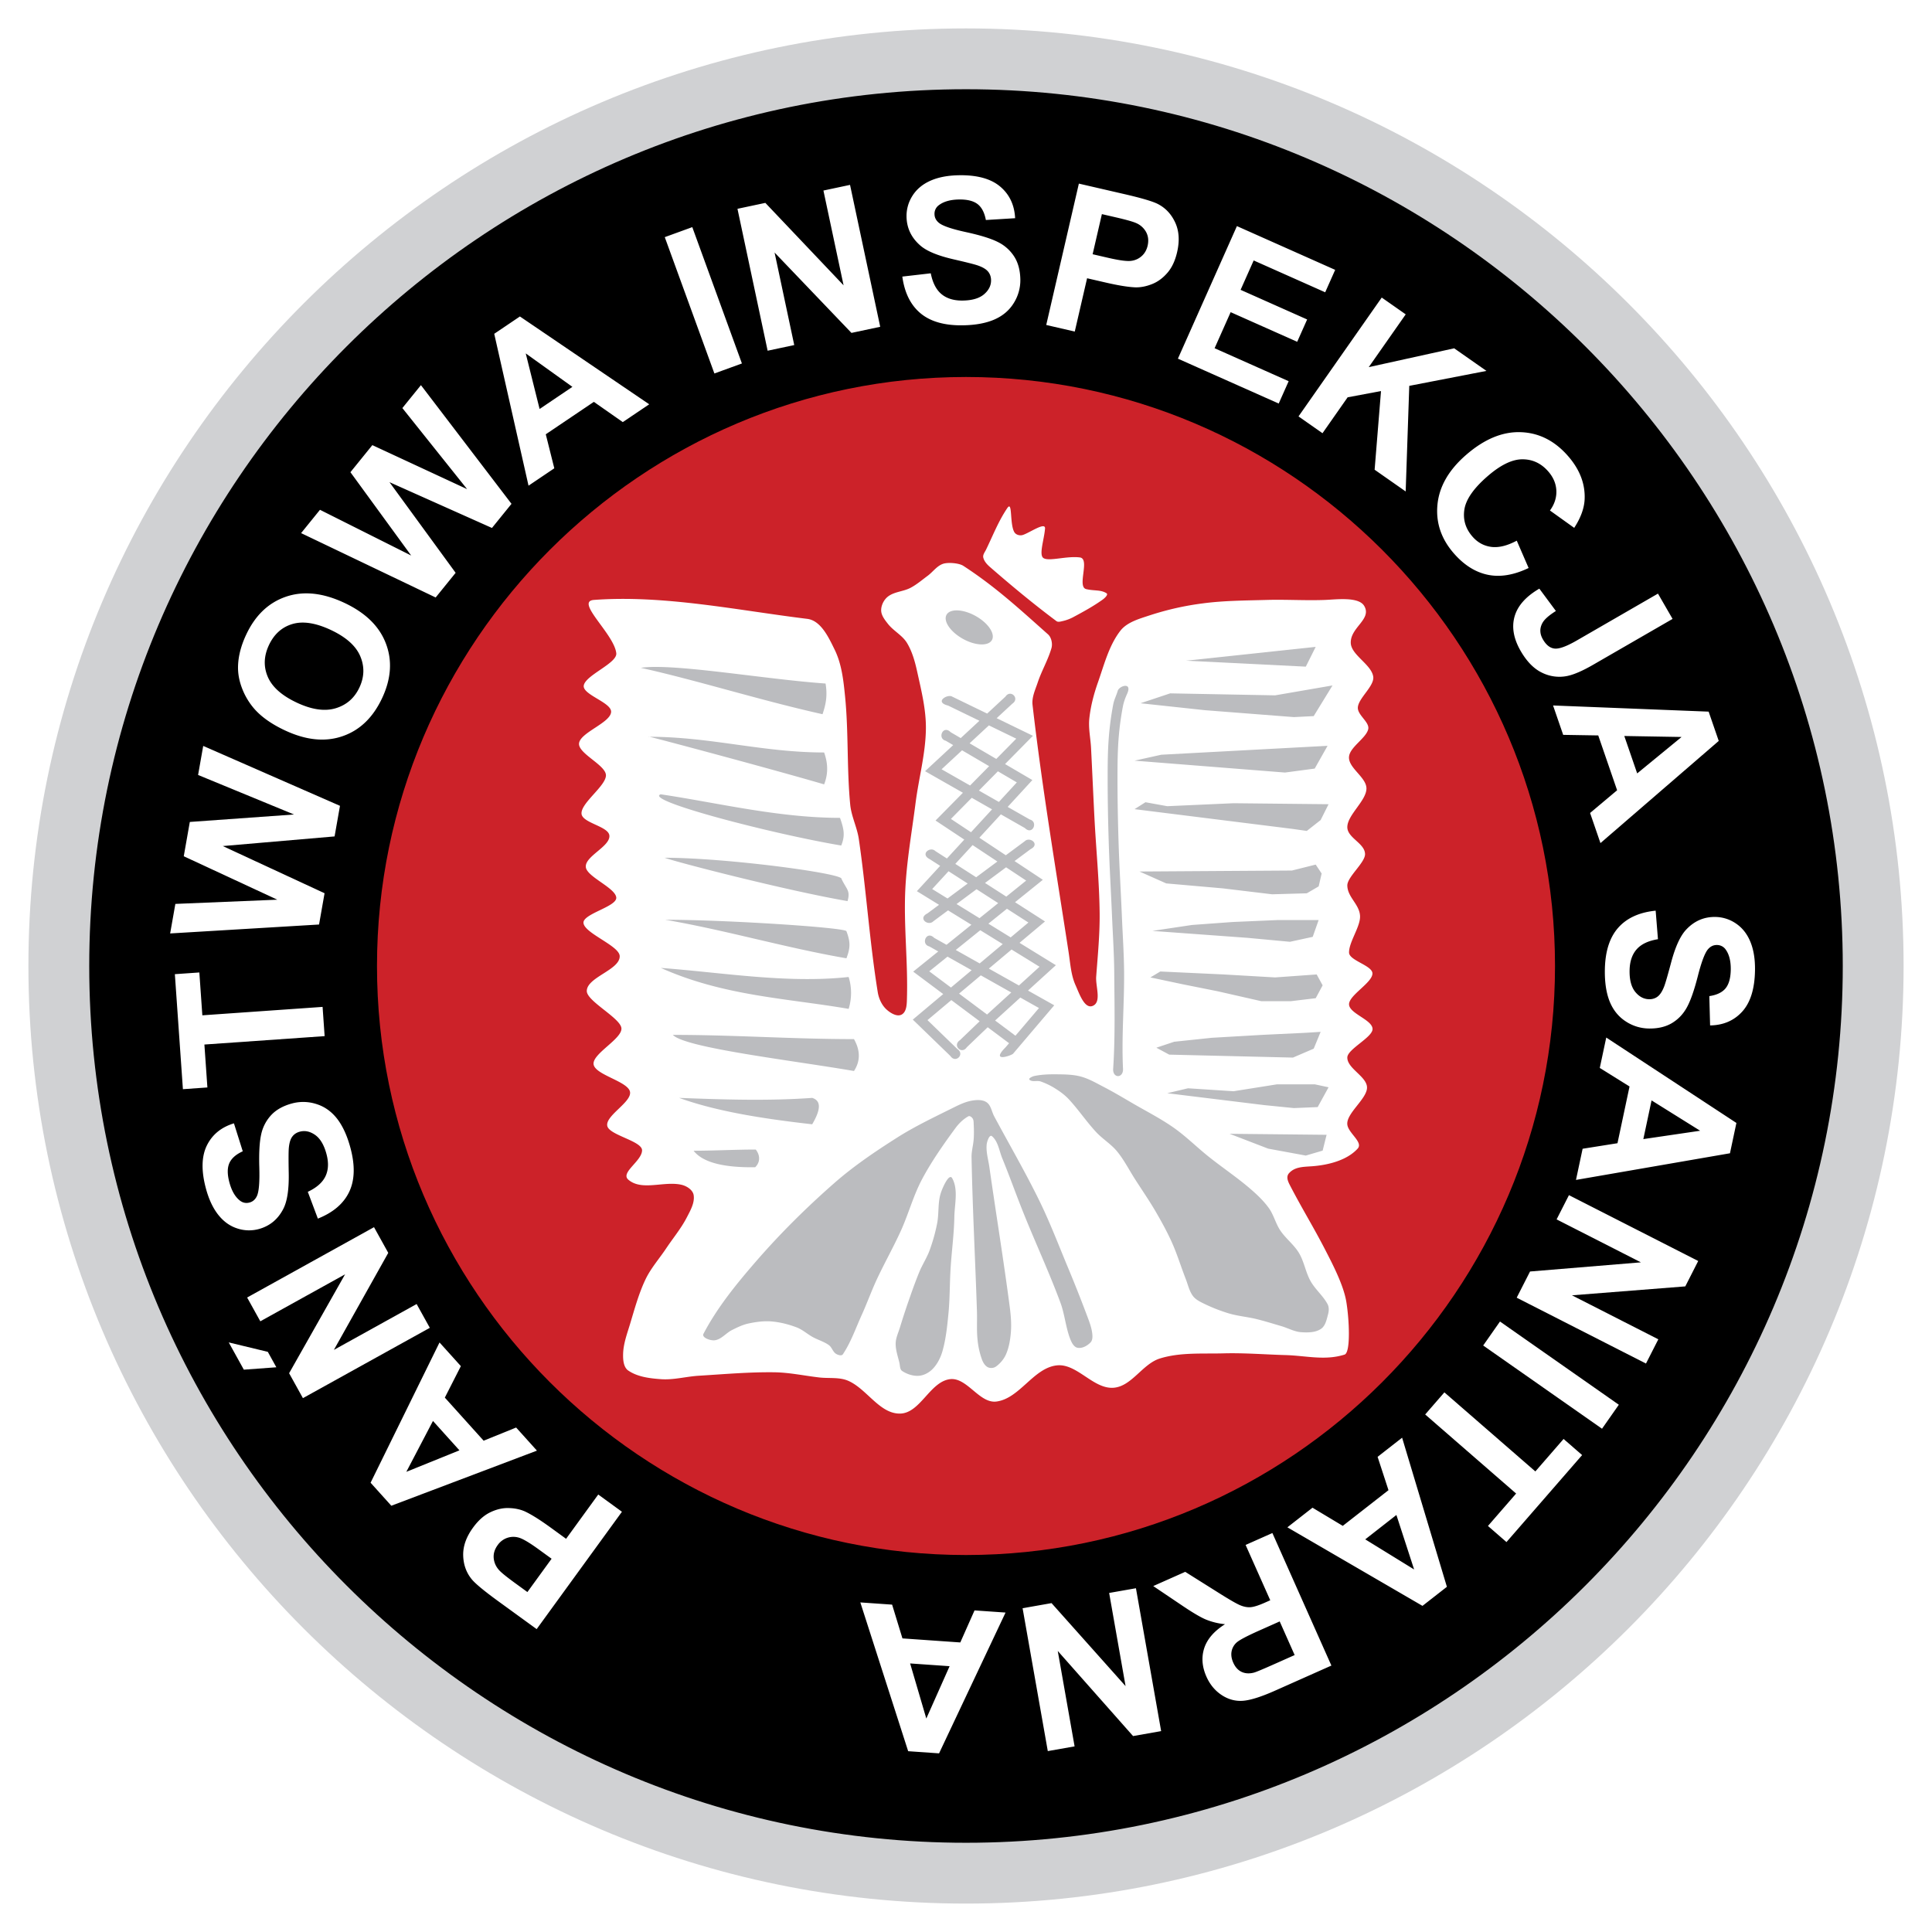 <svg xmlns="http://www.w3.org/2000/svg" width="2500" height="2500" viewBox="0 0 192.756 192.756"><g fill-rule="evenodd" clip-rule="evenodd"><path fill="#fff" d="M0 0h192.756v192.756H0V0z"/><path d="M96.378 2.834c51.522 0 93.544 42.021 93.544 93.543 0 51.522-42.021 93.544-93.544 93.544-51.522 0-93.543-42.021-93.543-93.544C2.834 44.856 44.856 2.834 96.378 2.834z" fill="#d0d1d3"/><path d="M96.378 9.399c47.907 0 86.979 39.072 86.979 86.979s-39.072 86.979-86.979 86.979c-47.906 0-86.979-39.072-86.979-86.979 0-47.906 39.073-86.979 86.979-86.979z" stroke="#000" stroke-width=".992" stroke-linecap="square" stroke-miterlimit="2.613"/><path d="M96.378 37.116c32.641 0 59.262 26.622 59.262 59.262 0 32.642-26.621 59.263-59.262 59.263S37.116 129.02 37.116 96.378c0-32.641 26.621-59.262 59.262-59.262z" fill="#cc2229" stroke="#000" stroke-width=".992" stroke-linecap="square" stroke-miterlimit="2.613"/><path d="M59.254 59.855c7.009-.516 14.307 1.034 21.281 1.888 1.367.167 2.141 1.851 2.746 3.089.695 1.421.873 3.059 1.03 4.633.359 3.59.169 7.221.515 10.812.113 1.173.687 2.265.858 3.432.745 5.076 1.069 10.21 1.888 15.274.102.631.39 1.281.858 1.717.397.369 1.076.789 1.544.514.516-.301.499-1.119.515-1.715.098-3.546-.328-7.097-.171-10.641.13-2.935.658-5.839 1.029-8.752.315-2.464.998-4.896 1.03-7.38.024-1.909-.448-3.799-.858-5.664-.221-1.007-.495-2.036-1.03-2.917-.461-.761-1.336-1.189-1.888-1.888-.317-.401-.687-.862-.687-1.373 0-.512.28-1.062.687-1.373.633-.483 1.525-.49 2.231-.858.619-.323 1.154-.787 1.716-1.201.525-.387.926-.995 1.544-1.201.492-.164 1.585-.079 2.019.203 3.222 2.097 5.574 4.279 8.447 6.833.342.304.473.934.348 1.373-.34 1.185-.984 2.264-1.373 3.433-.242.724-.602 1.473-.516 2.231.949 8.271 2.342 16.485 3.604 24.713.168 1.097.23 2.248.688 3.261.367.814.891 2.402 1.715 2.059.904-.377.271-1.941.344-2.918.156-2.113.367-4.229.344-6.349-.033-3.151-.352-6.292-.516-9.439-.121-2.345-.221-4.692-.342-7.037-.051-.973-.273-1.949-.172-2.917.129-1.228.447-2.44.857-3.604.623-1.764 1.09-3.666 2.23-5.148.672-.872 1.875-1.197 2.918-1.545a28.747 28.747 0 0 1 5.32-1.201c2.102-.278 4.23-.284 6.35-.343 1.945-.055 3.893.073 5.836 0 1.092-.041 3.348-.346 3.91.59.803 1.339-1.385 2.14-1.336 3.7.037 1.205 2.053 2.14 2.24 3.356.145.947-1.521 2.178-1.535 3.115-.012.746 1.197 1.444 1.035 2.136-.207.888-1.803 1.766-1.912 2.72-.129 1.128 1.742 2.062 1.736 3.199-.008 1.211-1.893 2.628-1.908 3.837-.014 1.094 1.766 1.62 1.768 2.713.002.851-1.779 2.271-1.768 3.122.016 1.186 1.232 1.884 1.27 3.068.033 1.046-1.113 2.579-1.098 3.625.012.804 2.334 1.284 2.334 2.087.002.912-2.318 2.15-2.334 3.061-.016.943 2.381 1.561 2.344 2.502-.035.83-2.504 1.988-2.516 2.818-.016 1.115 1.992 1.91 1.965 3.027s-2.09 2.559-1.965 3.666c.098.865 1.617 1.76 1.029 2.402-1.098 1.203-3.027 1.656-4.633 1.764-.832.057-1.635.059-2.199.672-.357.387-.104.873.141 1.34 1.195 2.297 2.266 4.008 3.453 6.311.764 1.482 1.832 3.537 2.107 5.182.309 1.863.434 5.086-.172 5.279-1.963.625-3.846.105-5.904.049-2.061-.059-4.119-.229-6.18-.172-2.121.057-4.322-.119-6.35.514-1.74.545-2.812 2.797-4.633 2.918-2.025.135-3.648-2.469-5.664-2.23-2.318.271-3.691 3.305-6.006 3.604-1.701.219-2.933-2.443-4.634-2.23-2 .25-2.962 3.398-4.977 3.432-2.031.035-3.294-2.432-5.149-3.26-.894-.4-1.945-.23-2.917-.344-1.487-.172-2.965-.494-4.462-.516-2.52-.035-5.037.191-7.552.344-1.261.076-2.515.436-3.775.344-1.121-.082-2.332-.225-3.261-.859-.493-.336-.537-1.119-.515-1.715.037-.998.397-1.961.687-2.918.455-1.506.867-3.041 1.544-4.463.533-1.117 1.373-2.059 2.059-3.088s1.492-1.99 2.06-3.09c.357-.691.808-1.463.687-2.23-.082-.521-.688-.908-1.201-1.029-1.734-.412-3.976.652-5.32-.516-.811-.705 1.352-1.844 1.373-2.918.018-.93-3.221-1.506-3.462-2.412-.273-1.027 2.436-2.383 2.261-3.422-.178-1.053-3.484-1.691-3.634-2.75-.15-1.057 2.856-2.537 2.776-3.6-.076-1.012-3.443-2.693-3.454-3.707-.016-1.391 3.337-2.113 3.282-3.502-.04-1.034-3.554-2.277-3.614-3.311-.053-.912 3.349-1.614 3.271-2.524-.083-.968-2.915-2.058-3.035-3.022-.135-1.092 2.441-2.06 2.349-3.157-.079-.937-2.713-1.248-2.78-2.187-.075-1.063 2.422-2.755 2.437-3.819.014-1.028-2.799-2.178-2.684-3.202.122-1.089 3.174-2.054 3.199-3.148.021-.939-2.87-1.701-2.729-2.615.16-1.037 3.347-2.223 3.245-3.219-.197-1.915-4.15-5.181-2.233-5.323zm39.131-5.028c-.123.251-.344.517-.285.79.082.377.373.695.664.948 2.152 1.873 4.352 3.697 6.637 5.404.16.12.406.045.6 0a4.19 4.19 0 0 0 1.043-.379c1.018-.544 2.035-1.098 2.973-1.77.199-.144.586-.501.379-.632-.582-.369-1.227-.221-2.023-.411-.957-.227.416-3.025-.633-3.161-1.328-.171-3.078.424-3.633.063-.48-.311.068-1.836.156-2.939.059-.72-1.523.411-2.211.632-.303.098-.695-.009-.854-.284-.475-.821-.162-3.186-.695-2.402-.882 1.294-1.441 2.747-2.118 4.141z" fill="#fff"/><path d="M69.199 114.809c2.048 0 4.156-.119 6.205-.119.482.629.422 1.297-.06 1.766-3.415.048-5.302-.571-6.145-1.647zm-1.442-5.272c4.425.166 8.85.318 13.276 0 .774.244.995.941 0 2.633-4.883-.551-9.52-1.277-13.276-2.633zm-.626-6.287c6.144 0 11.927.422 18.071.422.643 1.141.643 2.201 0 3.182-6.144-1.061-16.869-2.301-18.071-3.604zm-1.196-6.68c6.144.457 12.59 1.572 18.734.904a5.361 5.361 0 0 1 0 3.182c-6.144-1.06-12.469-1.277-18.734-4.086zm.443-4.806c6.145 0 18.014.783 18.071 1.145.402 1.061.402 1.64 0 2.7-6.144-1.061-11.926-2.784-18.071-3.845zm-.07-6.187c6.144 0 17.833 1.566 17.649 2.109.504 1.061.905 1.158.602 2.218-6.144-1.061-17.23-3.93-18.251-4.327zm-.39-6.33c5.662.843 11.747 2.35 17.89 2.35.402 1.141.522 1.78.121 2.76-6.908-1.161-19.762-4.511-18.011-5.11zm-1.164-5.74c6.144 0 11.324 1.567 17.469 1.567.352.99.452 2.031 0 3.182-5.951-1.738-18.849-5.161-17.469-4.749zm-.822-6.88c3.252-.482 12.349 1.145 18.433 1.567.241 1.382-.06 2.322-.301 3.062-6.216-1.386-12.44-3.362-18.132-4.629zm6.253 66.447c1.386-2.646 3.306-4.996 5.264-7.252 2.406-2.771 5.028-5.367 7.788-7.787 1.927-1.691 4.067-3.137 6.23-4.512 1.73-1.102 3.588-1.99 5.425-2.902.655-.324 1.322-.674 2.041-.805.497-.09 1.09-.125 1.504.162.436.299.502.93.752 1.396 1.506 2.809 3.111 5.568 4.512 8.432 1.02 2.082 1.852 4.252 2.74 6.393a142.842 142.842 0 0 1 1.986 4.994c.217.58.453 1.162.537 1.773.045.324.066.732-.16.967-.324.336-.832.621-1.289.537-.389-.072-.611-.545-.752-.912-.443-1.162-.535-2.436-.967-3.6-1.111-2.996-2.459-5.898-3.652-8.863-.74-1.834-1.398-3.701-2.148-5.531-.307-.75-.408-1.676-1.021-2.203-.256-.221-.508.523-.537.859-.064.736.164 1.471.27 2.203.664 4.674 1.43 9.336 2.041 14.018.105.818.174 1.65.107 2.473-.061.748-.184 1.514-.484 2.201-.215.49-.584.928-1.02 1.236a.827.827 0 0 1-.807.053c-.293-.158-.477-.492-.59-.807a8.151 8.151 0 0 1-.43-1.986c-.094-.926-.023-1.861-.055-2.793-.166-5.121-.441-10.238-.538-15.361-.011-.613.176-1.215.215-1.826.031-.482.025-.969 0-1.451-.01-.199.004-.424-.107-.59-.088-.135-.291-.295-.43-.215-.508.285-.944.711-1.289 1.182-1.203 1.635-2.377 3.309-3.331 5.102-.862 1.623-1.338 3.428-2.095 5.104-.748 1.656-1.65 3.24-2.417 4.887-.541 1.164-.974 2.377-1.504 3.545-.598 1.32-1.076 2.717-1.88 3.922-.129.193-.503.074-.698-.055-.309-.201-.399-.643-.698-.859-.487-.35-1.085-.516-1.611-.805-.549-.303-1.025-.746-1.611-.967-.809-.305-1.663-.523-2.524-.592-.771-.059-1.555.051-2.31.215-.565.125-1.095.387-1.612.645-.596.299-1.058.934-1.718 1.021-.429.055-1.328-.263-1.127-.646zM95 117.551c.627 1.129.238 2.576.215 3.867-.031 1.723-.271 3.438-.376 5.156-.091 1.504-.068 3.014-.215 4.512-.122 1.246-.249 2.504-.591 3.707-.184.648-.501 1.285-.967 1.773-.36.375-.877.66-1.397.697-.576.041-1.184-.162-1.665-.482-.235-.158-.204-.531-.268-.807-.151-.639-.386-1.277-.376-1.934.009-.557.269-1.08.43-1.611.269-.883.555-1.762.859-2.633.34-.973.68-1.947 1.075-2.9.303-.732.748-1.404 1.021-2.148.32-.873.573-1.773.752-2.686.198-1.008.051-2.086.376-3.061.192-.581.83-1.985 1.127-1.45zm8.211-10.203c.719-.146 1.461-.172 2.195-.164.807.01 1.633.012 2.414.221.814.217 1.555.654 2.303 1.041.99.512 1.945 1.086 2.908 1.646 1.361.793 2.771 1.508 4.061 2.414 1.242.873 2.322 1.959 3.51 2.906 1.336 1.064 2.76 2.02 4.061 3.127.697.596 1.379 1.232 1.92 1.977.494.68.684 1.549 1.152 2.248.541.809 1.365 1.414 1.865 2.25.518.865.66 1.918 1.152 2.797.465.834 1.25 1.463 1.699 2.305.156.291.141.67.055.988-.141.529-.258 1.174-.713 1.48-.553.373-1.309.375-1.975.33-.686-.049-1.314-.412-1.975-.604-.84-.246-1.674-.508-2.523-.715-.889-.215-1.812-.289-2.689-.547a16.583 16.583 0 0 1-2.523-.988c-.4-.195-.832-.408-1.096-.768-.363-.496-.49-1.129-.715-1.701-.469-1.201-.844-2.443-1.371-3.621-.48-1.074-1.053-2.109-1.645-3.127-.635-1.086-1.352-2.123-2.031-3.182-.6-.936-1.102-1.941-1.809-2.797-.602-.729-1.443-1.229-2.086-1.922-.971-1.047-1.766-2.248-2.742-3.291-.383-.408-.844-.744-1.316-1.041a7.128 7.128 0 0 0-1.482-.715c-.35-.119-.822.084-1.098-.164-.153-.139.291-.34.494-.383zm7.957-10.305c-.014-1.863-.139-3.723-.219-5.583-.104-2.452-.252-4.903-.328-7.356-.07-2.163-.111-4.328-.111-6.491 0-1.33.01-2.662.111-3.987.086-1.127.236-2.252.449-3.363.088-.463.316-.89.447-1.343.141-.49 1.502-.932.926.326-.18.396-.332.812-.412 1.239a29.32 29.32 0 0 0-.43 3.22c-.098 1.301-.109 2.608-.109 3.913 0 2.152.041 4.305.109 6.456.078 2.45.227 4.897.33 7.346.078 1.87.207 3.738.221 5.609.021 3.201-.264 6.406-.109 9.605.045.969-1.049.973-.982-.006.209-3.189.13-6.392.107-9.585zm20.1-32.507l-.988 1.975-11.949-.593 12.937-1.382zm1.677 3.851l-5.727.988-10.469-.198-2.961.987 6.418.691 8.887.691 1.975-.099 1.877-3.06zm-.494 6.024l-1.283 2.271-2.963.395-15.01-1.185 2.666-.592 16.59-.889zm.1 5.826l-.791 1.58-1.381 1.086-1.383-.198-15.801-1.975 1.088-.691 2.172.395 6.615-.296 9.481.099zm-1.283 6.024l-2.371.592-15.207.099 2.666 1.186 5.629.493 4.938.593 3.457-.099 1.184-.691.297-1.284-.593-.889zm.294 5.53l-.592 1.679-2.271.493-4.246-.395-9.48-.691 3.951-.592 4.049-.296 4.541-.197h4.048v-.001zm-.197 5.43l-4.146.297-5.135-.297-6.32-.295-.988.592 3.26.691 3.455.691 4.346.988h2.963l2.469-.297.691-1.283-.595-1.087zm.395 5.728l-.691 1.678-2.072.889-12.344-.295-1.283-.691 1.777-.594 3.752-.395 5.135-.297 4.146-.197 1.58-.098zm.791 5.53l-1.086 1.975-2.371.1-2.961-.297-9.678-1.186 2.072-.492 4.543.295 4.346-.691h3.752l1.383.296zm-.197 4.74l-9.678-.1 3.852 1.482 3.752.691 1.68-.494.394-1.579zm-41.286-11.492l3.037-2.549-2.995-2.238 2.5-2.014-.894-.502c-.878-.22-.28-1.619.483-.855l1.235.694 2.481-1.999-2.329-1.435-1.475 1.094c-.505.505-1.58-.293-.58-.793l1.154-.856-2.209-1.361 2.322-2.525-1.033-.664c-1.018-.509.052-1.313.554-.812l1.154.741 1.733-1.886-2.869-1.902 2.732-2.77-3.776-2.152 2.806-2.603-.742-.435c-.871-.218-.278-1.62.49-.852.335.196.669.393 1.004.588l1.864-1.729-3.121-1.514c-1.442-.36-.038-1.192.414-.891l3.48 1.688 1.822-1.692c.51-.764 1.475.18.684.708l-1.559 1.444 3.619 1.757c-.928.939-1.854 1.88-2.781 2.819l2.725 1.596c-.82.894-1.643 1.787-2.463 2.68l2.203 1.255c.875.219.279 1.619-.486.854l-2.398-1.367-2.145 2.333 2.639 1.749 1.885-1.397c.504-.504 1.578.293.578.793-.529.394-1.061.787-1.592 1.181l2.824 1.871-2.775 2.235 2.99 1.92-2.541 2.133 3.625 2.233-2.779 2.529 2.617 1.471c-1.367 1.605-2.732 3.213-4.098 4.82-.119.178-2.34.955-.756-.629.115-.137.23-.271.348-.408l-2.133-1.594c-.697.666-1.393 1.334-2.088 2-.508.76-1.474-.182-.679-.711l1.964-1.887c-.942-.703-1.883-1.408-2.826-2.111l-2.379 1.998c.993.959 1.985 1.92 2.978 2.881.784.523-.174 1.473-.689.701l-3.754-3.633zm9.311-15.196l-2.105 1.562 2.123 1.363 1.984-1.599c-.668-.441-1.334-.884-2.002-1.326zm-2.949 2.187l-1.995 1.479 2.29 1.411c.623-.5 1.244-1.001 1.865-1.503l-2.16-1.387zm-2.896.925l2.012-1.492-1.91-1.227-1.632 1.776 1.53.943zm2.857-2.118l2.117-1.571-2.473-1.639-1.724 1.875 2.08 1.335zm-2.514 11.002c.688-.576 1.375-1.152 2.062-1.73l-2.407-1.353-1.82 1.466 2.165 1.617zm.478-3.747l2.389 1.342 2.299-1.931-2.242-1.382-2.446 1.971zm1.523-11.747l2.098-2.283-2.024-1.153-2.079 2.107 2.005 1.329zm1.784-10.66l-1.926 1.787 2.663 1.559 1.994-2.021-2.731-1.325zm2.654 30.955l2.342-2.756-1.861-1.045-2.516 2.291c.664.496 1.33.992 1.994 1.49l.041.02zm-2.837-2.109c.807-.732 1.611-1.467 2.416-2.199-1.014-.568-2.027-1.139-3.039-1.709a4158.5 4158.5 0 0 0-2.169 1.822l2.792 2.086zM96.784 78.37l1.902-1.929-2.702-1.583-2.042 1.893 2.842 1.619zm2.777-1.416l-1.895 1.92 1.994 1.135 1.789-1.948c-.629-.37-1.258-.738-1.888-1.107zm.902 13.711l-1.85 1.49 2.223 1.37c.59-.495 1.18-.989 1.768-1.484l-2.141-1.376zm1.197 7.657l2.055-1.869c-.93-.574-1.859-1.146-2.791-1.719l-2.266 1.903c1.002.562 2.002 1.125 3.002 1.685zm-4.324-36.866c1.246.695 1.979 1.773 1.629 2.401-.35.628-1.652.574-2.899-.121s-1.979-1.773-1.629-2.401c.35-.627 1.651-.574 2.899.121z" fill="#bbbcbf"/><path d="M62.051 150.828l-8.508 11.709-3.795-2.756c-1.438-1.045-2.331-1.785-2.684-2.219-.542-.664-.825-1.453-.851-2.371-.024-.918.3-1.842.978-2.773.523-.721 1.092-1.229 1.71-1.529.615-.299 1.227-.445 1.832-.43.606.012 1.148.121 1.631.334.645.301 1.502.836 2.573 1.613l1.542 1.121 3.208-4.418 2.364 1.719zm-9.432 8.012l2.414-3.324-1.294-.939c-.933-.678-1.601-1.07-2.003-1.174a1.906 1.906 0 0 0-1.155.039 1.93 1.93 0 0 0-.929.715c-.31.428-.44.867-.392 1.326.051.459.242.863.573 1.211.244.258.791.695 1.644 1.314l1.142.832zm-8.767-24.902l2.128 2.361-1.599 3.141 3.872 4.299 3.242-1.314 2.075 2.305-14.528 5.498-2.068-2.297 6.878-13.993zm-.655 7.83l-2.657 5.076 5.299-2.143-2.642-2.933zm-.314-9.291l-12.66 7.016-1.378-2.486 5.583-9.867-8.456 4.686-1.316-2.373 12.66-7.018 1.421 2.564-5.425 9.68 8.255-4.576 1.316 2.374zm-15.311 3.937l-3.243.238-1.507-2.719 3.898.941.852 1.54zm4.142-14.832l-1.004-2.674c.878-.412 1.465-.928 1.762-1.551.297-.621.331-1.361.101-2.219-.243-.908-.62-1.543-1.127-1.902-.509-.357-1.02-.467-1.535-.328-.33.088-.586.262-.767.518-.18.256-.292.648-.333 1.178-.025.361-.027 1.168-.004 2.424.032 1.613-.145 2.799-.528 3.557-.539 1.062-1.362 1.742-2.47 2.041a3.733 3.733 0 0 1-2.16-.072c-.729-.238-1.355-.693-1.883-1.365s-.936-1.547-1.224-2.621c-.47-1.756-.44-3.18.091-4.271.534-1.092 1.435-1.834 2.707-2.221l.88 2.789c-.686.311-1.133.711-1.342 1.191-.208.482-.205 1.119.009 1.914.22.82.56 1.418 1.021 1.791.294.24.625.312.986.215.332-.088.578-.305.737-.645.203-.436.283-1.385.24-2.846-.043-1.459.019-2.564.189-3.316a4.06 4.06 0 0 1 1.006-1.926c.501-.533 1.194-.916 2.078-1.154a4.263 4.263 0 0 1 2.429.064c.817.256 1.506.748 2.067 1.471.557.723.999 1.689 1.325 2.906.474 1.768.427 3.234-.134 4.4-.563 1.166-1.604 2.049-3.117 2.652zm.675-18.207l-11.996.838.299 4.283-2.443.172-.803-11.475 2.443-.17.299 4.275 11.997-.84.204 2.917zm-.557-11.136l-14.856.891.52-2.947 10.171-.421-9.333-4.333.604-3.423 10.396-.744-9.57-3.943.511-2.897 13.645 5.976-.538 3.052-11.156.961 10.156 4.708-.55 3.12zm-3.375-19.355c-1.335-.623-2.365-1.345-3.086-2.167a6.81 6.81 0 0 1-1.228-2.062c-.291-.763-.421-1.513-.392-2.246.036-.979.303-2.001.801-3.068.901-1.934 2.22-3.201 3.962-3.802 1.739-.6 3.676-.402 5.813.594 2.117.987 3.505 2.334 4.163 4.044.662 1.708.542 3.526-.356 5.453-.91 1.952-2.229 3.225-3.956 3.819-1.726.598-3.634.408-5.721-.565zm1.183-2.769c1.484.692 2.771.874 3.855.546 1.088-.33 1.876-1.021 2.369-2.078.492-1.056.516-2.099.071-3.132-.445-1.03-1.428-1.9-2.949-2.61-1.502-.7-2.778-.894-3.826-.579-1.044.313-1.824 1.018-2.333 2.108-.51 1.093-.546 2.146-.108 3.163.438 1.017 1.411 1.878 2.921 2.582zm13.826-10.504l-13.425-6.422 1.883-2.326 9.1 4.563-6.062-8.314 2.187-2.701 9.454 4.39-6.459-8.088 1.852-2.287 9.037 11.841-1.95 2.408-10.224-4.568 6.6 9.043-1.993 2.461zm21.306-19.275l-2.636 1.778-2.887-2.02-4.796 3.235.85 3.393-2.571 1.734-3.422-15.152 2.562-1.729 12.9 8.761zm-7.663-1.739l-4.656-3.338 1.383 5.546 3.273-2.208zm14.166-1.335L66.324 23.66l2.746-.999 4.951 13.602-2.746.999zm5.312-2.271l-3.009-14.158 2.781-.591 7.805 8.225-2.01-9.457 2.655-.564 3.01 14.158-2.868.61-7.671-8.019 1.962 9.232-2.655.564zm13.438-7.396l2.838-.327c.188.952.547 1.646 1.078 2.084.531.438 1.243.651 2.129.635.941-.016 1.646-.228 2.117-.633.471-.408.701-.877.691-1.41-.006-.341-.111-.632-.316-.869s-.559-.44-1.062-.608c-.346-.113-1.127-.309-2.35-.591-1.574-.359-2.682-.817-3.323-1.373-.901-.781-1.362-1.744-1.382-2.891a3.732 3.732 0 0 1 .59-2.078c.409-.649 1.001-1.147 1.781-1.497.78-.35 1.728-.533 2.84-.553 1.817-.032 3.19.341 4.122 1.122.932.782 1.434 1.835 1.502 3.164l-2.92.18c-.137-.741-.416-1.272-.832-1.591-.418-.318-1.036-.469-1.86-.455-.85.015-1.511.201-1.985.558a1.053 1.053 0 0 0-.447.905c.006.344.155.634.447.872.375.302 1.274.61 2.703.921 1.426.311 2.483.639 3.172.986a4.06 4.06 0 0 1 1.625 1.443c.395.615.6 1.38.617 2.294a4.278 4.278 0 0 1-.65 2.342c-.447.73-1.09 1.28-1.928 1.648-.836.366-1.881.562-3.139.583-1.83.032-3.242-.368-4.237-1.194-.995-.829-1.6-2.053-1.821-3.667zm14.358 4.828l3.256-14.104 4.572 1.055c1.73.399 2.842.731 3.336.994.76.398 1.328 1.014 1.711 1.85.381.835.443 1.812.184 2.935-.199.867-.525 1.557-.977 2.075-.449.517-.955.89-1.518 1.113-.562.225-1.105.336-1.633.329-.711-.024-1.709-.182-2.998-.48l-1.857-.428-1.229 5.319-2.847-.658zm5.553-11.06l-.924 4.002 1.559.36c1.123.259 1.891.359 2.303.298a1.9 1.9 0 0 0 1.049-.487c.289-.265.479-.605.576-1.021.117-.515.064-.97-.158-1.375a2.052 2.052 0 0 0-1-.89c-.326-.143-1-.332-2.027-.569l-1.378-.318zm7.585 14.42l5.887-13.224 9.803 4.365-.996 2.238-7.135-3.177-1.305 2.932 6.639 2.956-.992 2.228-6.639-2.956-1.602 3.597 7.389 3.29-.992 2.229-10.057-4.478zm12.032 5.762l8.303-11.857 2.393 1.676-3.688 5.265 8.523-1.878 3.219 2.254-7.699 1.492-.359 10.535-3.098-2.168.637-7.849-3.33.625-2.508 3.582-2.393-1.677zm21.775 12.398l1.182 2.727c-1.479.709-2.836.934-4.078.675-1.242-.26-2.373-.976-3.393-2.149-1.26-1.449-1.801-3.073-1.621-4.87.18-1.793 1.127-3.438 2.848-4.934 1.818-1.581 3.637-2.338 5.459-2.273 1.822.062 3.398.862 4.729 2.393 1.16 1.335 1.709 2.764 1.646 4.286-.037.902-.383 1.856-1.041 2.867l-2.42-1.732c.453-.622.666-1.279.639-1.974-.029-.695-.297-1.336-.807-1.921-.703-.809-1.564-1.215-2.584-1.213-1.021 0-2.182.566-3.484 1.698-1.381 1.201-2.146 2.305-2.301 3.31-.156 1.007.115 1.907.807 2.703.508.585 1.131.928 1.873 1.027.738.097 1.587-.108 2.546-.62zm14.088 5.282l1.457 2.524-7.936 4.581c-1.037.599-1.889.968-2.553 1.109a3.902 3.902 0 0 1-2.527-.32c-.814-.388-1.525-1.11-2.135-2.165-.715-1.237-.916-2.39-.609-3.455.307-1.067 1.131-1.992 2.467-2.77l1.652 2.229c-.705.444-1.15.841-1.342 1.194-.293.534-.277 1.079.045 1.637.326.565.717.873 1.174.919.457.048 1.193-.222 2.207-.807l8.1-4.676zm-5.738 24.891l-1.035-3.006 2.697-2.266-1.883-5.47-3.498-.057-1.01-2.932 15.522.615 1.008 2.923-11.801 10.193zm3.664-6.953l4.43-3.634-5.715-.098 1.285 3.732zm1.844 13.694l.229 2.848c-.959.155-1.666.489-2.121 1.004-.457.515-.693 1.219-.709 2.105-.018.941.17 1.654.559 2.139.391.484.852.73 1.385.74.342.006.637-.09.879-.285.244-.199.461-.543.646-1.041.125-.342.348-1.117.672-2.329.414-1.56.91-2.651 1.488-3.273.811-.873 1.789-1.301 2.938-1.281a3.732 3.732 0 0 1 2.057.663c.633.431 1.111 1.041 1.434 1.833.322.792.473 1.745.453 2.856-.031 1.816-.453 3.178-1.266 4.082-.814.902-1.883 1.367-3.213 1.389l-.078-2.924c.744-.111 1.285-.371 1.619-.775.332-.406.504-1.02.52-1.844.014-.849-.148-1.517-.488-2.002a1.057 1.057 0 0 0-.889-.479c-.344-.006-.641.133-.889.417-.314.363-.652 1.252-1.014 2.669-.361 1.414-.725 2.459-1.096 3.135s-.871 1.199-1.5 1.574c-.627.373-1.398.553-2.314.537a4.294 4.294 0 0 1-2.318-.73c-.713-.473-1.24-1.135-1.58-1.984-.336-.848-.494-1.9-.473-3.158.031-1.83.48-3.228 1.342-4.193.861-.967 2.105-1.529 3.727-1.693zm-7.95 26.864l.662-3.109 3.479-.553 1.203-5.66-2.969-1.85.645-3.033 12.986 8.521-.643 3.025-15.363 2.659zm6.721-4.073l5.668-.834-4.848-3.027-.82 3.861zm-7.422 5.592l12.896 6.57-1.289 2.533-11.305.891 8.615 4.389-1.232 2.418-12.898-6.57 1.332-2.613 11.059-.914-8.41-4.285 1.232-2.419zm-6.881 12.608l11.857 8.303-1.676 2.393-11.857-8.303 1.676-2.393zm-5.547 7.068l9.076 7.889 2.816-3.24 1.85 1.607-7.547 8.68-1.848-1.607 2.811-3.234-9.074-7.889 1.916-2.206zm-15.664 13.465l2.506-1.957 3.02 1.812 4.561-3.561-1.086-3.326 2.445-1.91 4.469 14.877-2.436 1.902-13.479-7.837zm7.768 1.201l4.877 3.004-1.768-5.436-3.109 2.432zm-9.264-.631l5.887 13.223-5.619 2.502c-1.414.629-2.492.965-3.24 1.014-.746.047-1.445-.148-2.102-.584-.654-.436-1.156-1.041-1.506-1.824-.441-.994-.512-1.941-.219-2.848.297-.906.988-1.703 2.072-2.387a6.799 6.799 0 0 1-1.924-.473c-.555-.236-1.379-.725-2.475-1.471l-2.762-1.861 3.191-1.42 3.211 2.018c1.143.723 1.9 1.162 2.273 1.316.371.156.721.219 1.045.193.328-.027.799-.176 1.412-.449l.543-.24-2.459-5.521 2.672-1.188zm.729 8.819l-1.977.881c-1.279.568-2.057.979-2.328 1.229a1.58 1.58 0 0 0-.498.893c-.062.346-.006.717.17 1.113.199.445.477.75.836.92.359.166.771.191 1.238.068.229-.064.887-.34 1.967-.82l2.084-.928-1.492-3.356zm-14.342-3.311l2.514 14.254-2.801.494-7.514-8.492 1.68 9.521-2.674.471-2.514-14.254 2.887-.51 7.387 8.281-1.639-9.295 2.674-.47zm-27.498 1.414l3.171.221 1.031 3.369 5.772.404 1.42-3.197 3.094.215-6.633 14.047-3.083-.215-4.772-14.844zm4.968 6.088l1.615 5.496 2.324-5.221-3.939-.275z" fill="#fff"/></g></svg>